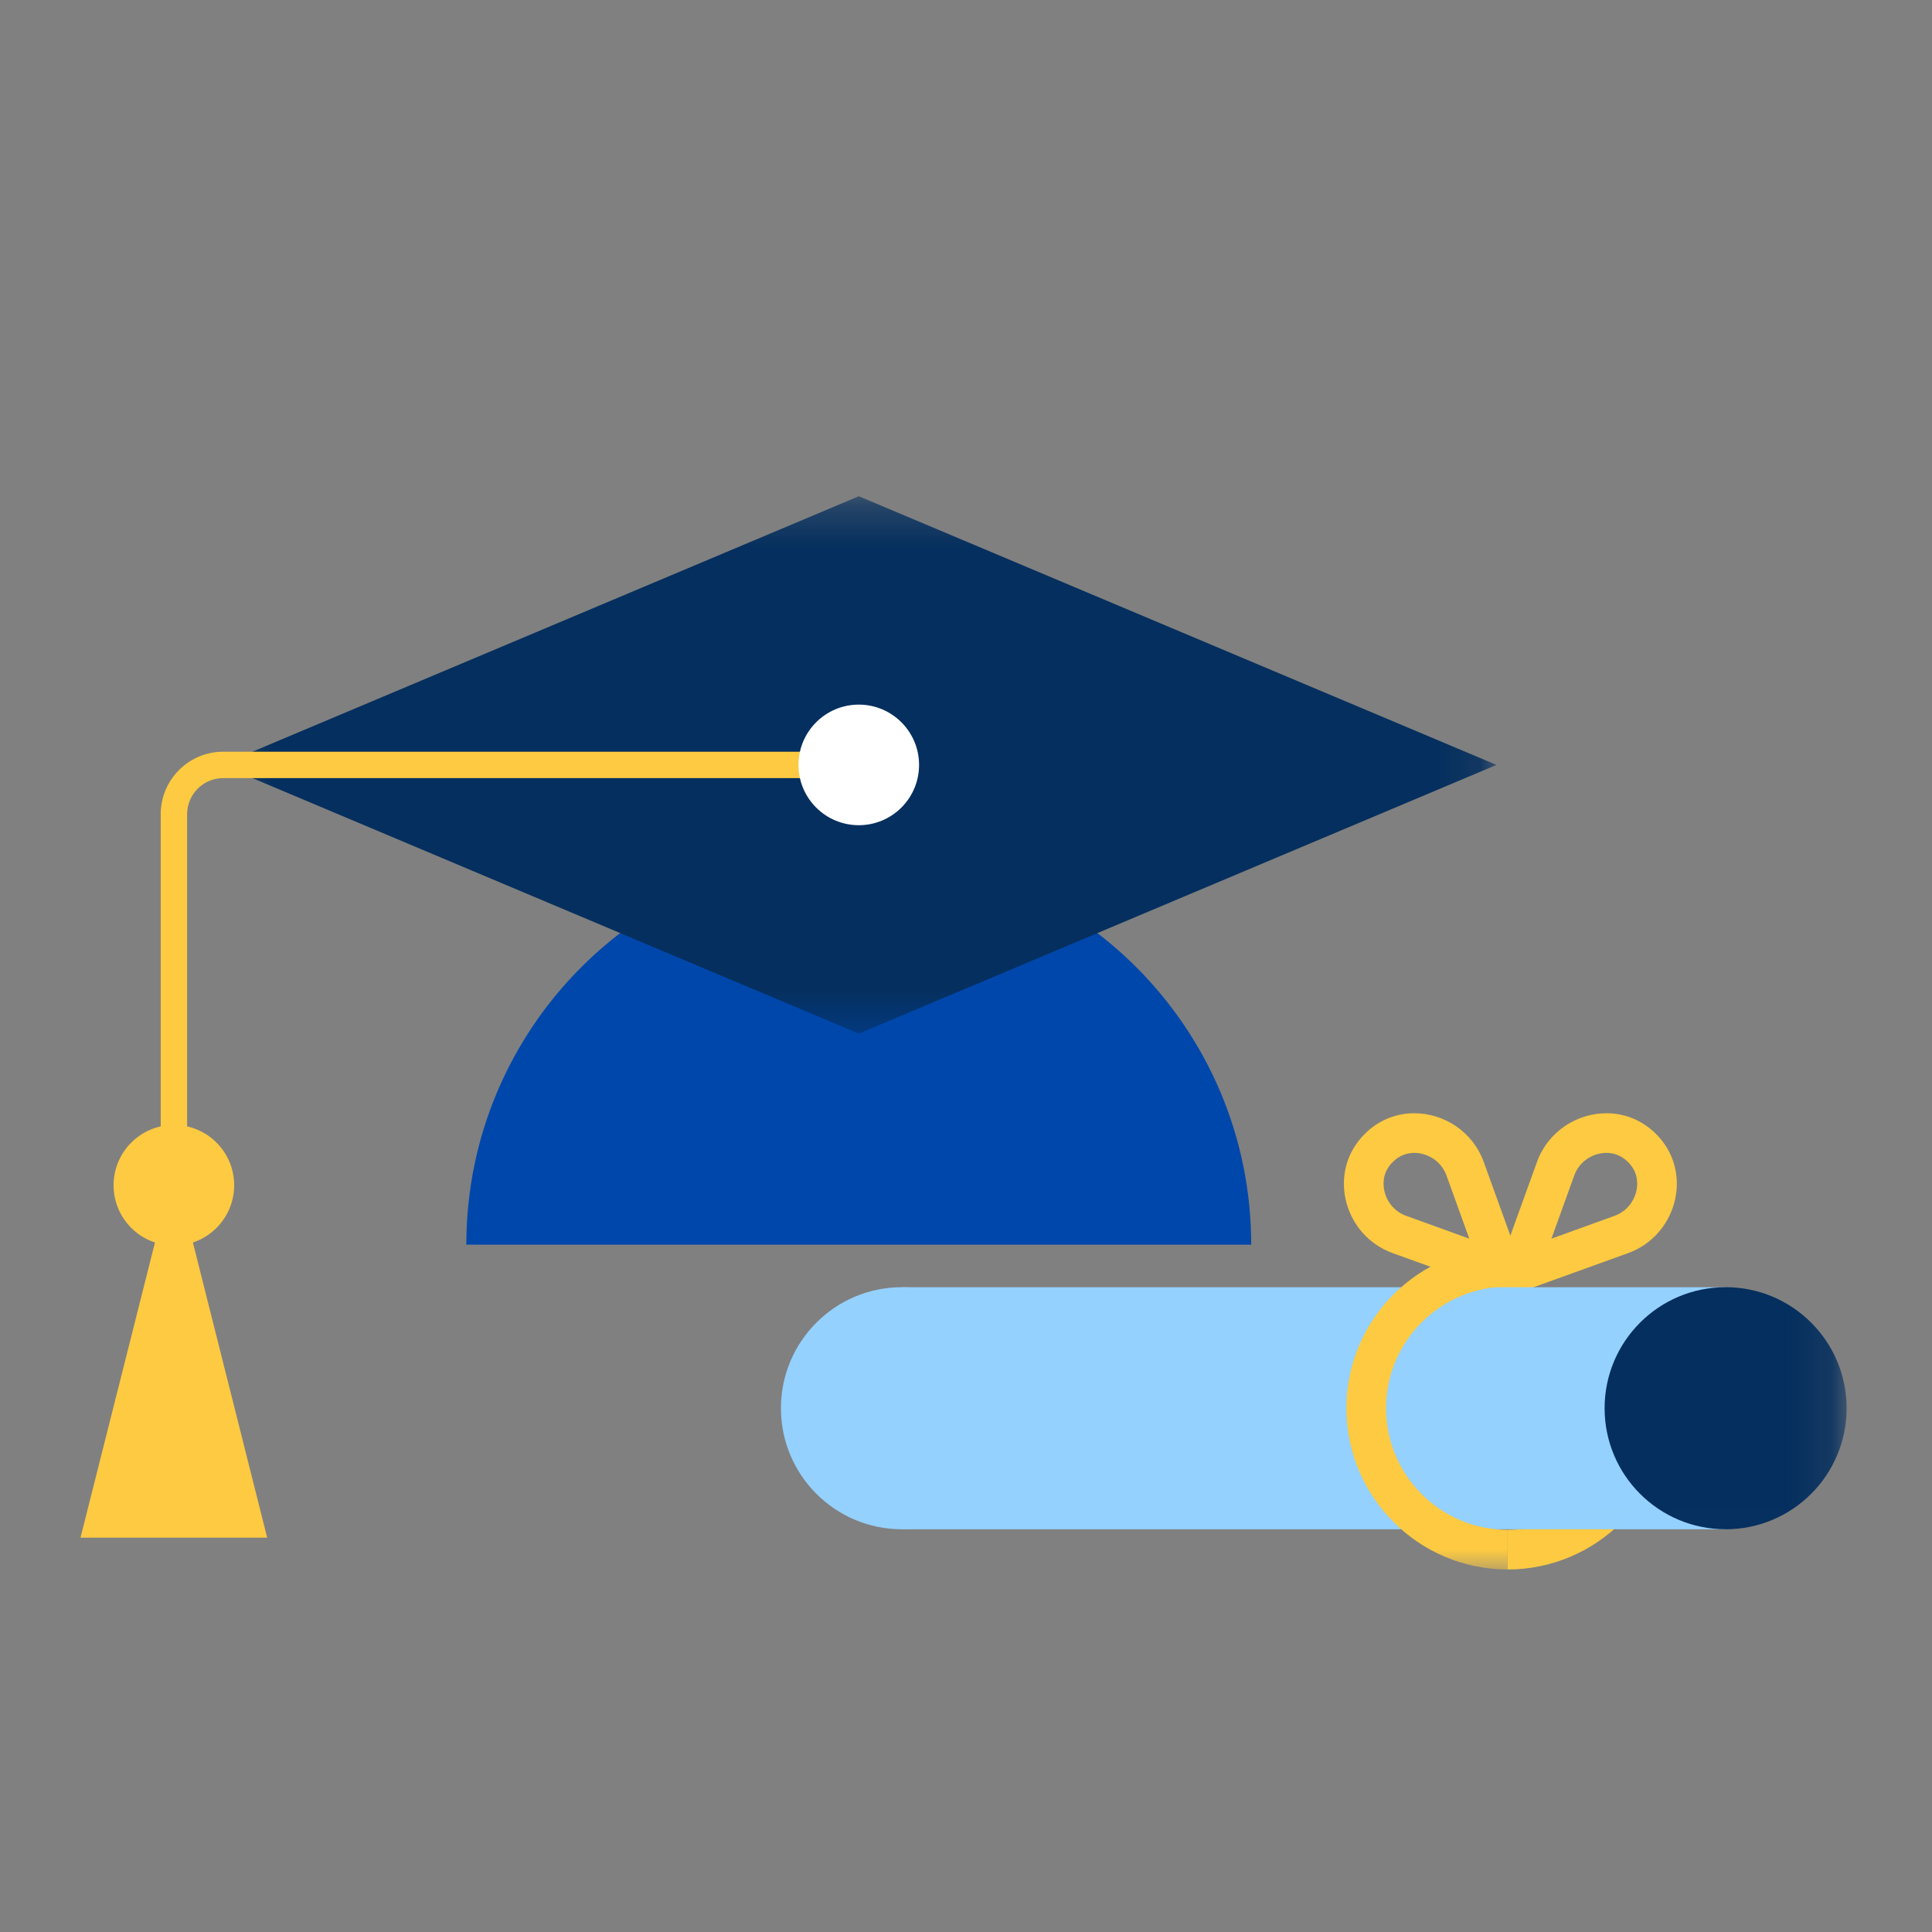 <?xml version="1.0" encoding="UTF-8"?>
<svg width="48px" height="48px" viewBox="0 0 48 48" version="1.1" xmlns="http://www.w3.org/2000/svg" xmlns:xlink="http://www.w3.org/1999/xlink">
    <rect x="0" y="0" width="48" height="48" fill="#808080" stroke="none"/>
    <!-- Generator: Sketch 63 (92445) - https://sketch.com -->
    <title>icon/48/icon-student</title>
    <desc>Created with Sketch.</desc>
    <defs>
        <polygon id="path-1" points="0.209 0.261 31.896 0.261 31.896 13.612 0.209 13.612"></polygon>
        <polygon id="path-3" points="0 26.993 43.879 26.993 43.879 0.328 0 0.328"></polygon>
    </defs>
    <g id="icon/48/icon-student" stroke="none" stroke-width="1" fill="none" fill-rule="evenodd">
        <g transform="translate(2, 12)">
            <path d="M35.457,26.993 L35.457,26.008 C37.123,26.008 38.478,24.653 38.478,22.987 L39.463,22.987 C39.463,25.196 37.666,26.993 35.457,26.993" id="Fill-1" fill="#FDCA41"></path>
            <path d="M9.586,18.924 C9.586,13.539 13.951,9.174 19.336,9.174 C24.721,9.174 29.086,13.539 29.086,18.924" id="Fill-3" fill="#0047AB"></path>
            <g id="Group-7" transform="translate(3.284, 0.068)">
                <mask id="mask-2" fill="white">
                    <use xlink:href="#path-1"></use>
                </mask>
                <g id="Clip-6"></g>
                <polygon id="Fill-5" fill="#052F5E" mask="url(#mask-2)" points="16.053 13.612 0.209 6.936 16.053 0.261 31.896 6.936"></polygon>
            </g>
            <path d="M3.818,17.447 C3.818,18.275 3.148,18.945 2.32,18.945 C1.493,18.945 0.822,18.275 0.822,17.447 C0.822,16.62 1.493,15.949 2.32,15.949 C3.148,15.949 3.818,16.62 3.818,17.447" id="Fill-8" fill="#FDCA41"></path>
            <polygon id="Fill-10" fill="#FDCA41" points="4.638 26.203 6.56716418e-05 26.203 2.322 16.999"></polygon>
            <path d="M2.649,16.307 L1.993,16.307 L1.993,8.228 C1.993,7.372 2.689,6.676 3.545,6.676 L19.336,6.676 L19.336,7.332 L3.545,7.332 C3.051,7.332 2.649,7.734 2.649,8.228 L2.649,16.307 Z" id="Fill-12" fill="#FDCA41"></path>
            <path d="M20.244,7.004 C20.244,7.506 19.838,7.912 19.336,7.912 C18.834,7.912 18.428,7.506 18.428,7.004 C18.428,6.502 18.834,6.096 19.336,6.096 C19.838,6.096 20.244,6.502 20.244,7.004" id="Fill-14" fill="#FDCA41"></path>
            <path d="M20.834,7.004 C20.834,7.832 20.163,8.502 19.336,8.502 C18.509,8.502 17.838,7.832 17.838,7.004 C17.838,6.177 18.509,5.506 19.336,5.506 C20.163,5.506 20.834,6.177 20.834,7.004" id="Fill-16" fill="#FFFFFF"></path>
            <path d="M33.138,15.658 C32.733,15.658 32.324,15.797 31.987,16.097 C31.959,16.122 31.932,16.148 31.905,16.174 C31.878,16.201 31.852,16.228 31.828,16.256 C30.987,17.2 31.413,18.705 32.602,19.134 L36.144,20.413 L34.864,16.871 C34.588,16.107 33.868,15.658 33.138,15.658 M33.138,16.643 L33.138,16.643 C33.435,16.643 33.797,16.817 33.938,17.206 L34.504,18.774 L32.936,18.207 C32.671,18.112 32.47,17.889 32.4,17.612 C32.362,17.462 32.332,17.171 32.563,16.911 C32.576,16.897 32.588,16.884 32.602,16.871 C32.615,16.858 32.628,16.845 32.642,16.833 C32.817,16.676 33.009,16.643 33.138,16.643" id="Fill-18" fill="#FDCA41"></path>
            <path d="M37.911,15.658 C37.181,15.658 36.461,16.107 36.185,16.871 L34.905,20.413 L38.448,19.134 C39.636,18.705 40.062,17.2 39.222,16.256 C39.197,16.228 39.171,16.201 39.144,16.174 C39.117,16.148 39.09,16.122 39.062,16.097 C38.725,15.797 38.317,15.658 37.911,15.658 M37.911,16.643 C38.04,16.643 38.232,16.676 38.408,16.833 C38.421,16.845 38.434,16.858 38.448,16.871 C38.461,16.884 38.474,16.898 38.486,16.911 C38.717,17.171 38.688,17.462 38.65,17.612 C38.579,17.889 38.379,18.112 38.113,18.207 L36.545,18.774 L37.111,17.206 C37.252,16.817 37.614,16.643 37.911,16.643" id="Fill-20" fill="#FDCA41"></path>
            <path d="M23.415,22.987 C23.415,24.648 22.069,25.994 20.408,25.994 C18.748,25.994 17.402,24.648 17.402,22.987 C17.402,21.327 18.748,19.98 20.408,19.98 C22.069,19.98 23.415,21.327 23.415,22.987" id="Fill-22" fill="#94D1FE"></path>
            <mask id="mask-4" fill="white">
                <use xlink:href="#path-3"></use>
            </mask>
            <g id="Clip-25"></g>
            <polygon id="Fill-24" fill="#94D1FE" mask="url(#mask-4)" points="20.408 25.994 40.872 25.994 40.872 19.981 20.408 19.981"></polygon>
            <path d="M43.879,22.987 C43.879,24.648 42.533,25.994 40.872,25.994 C39.212,25.994 37.866,24.648 37.866,22.987 C37.866,21.327 39.212,19.98 40.872,19.98 C42.533,19.98 43.879,21.327 43.879,22.987" id="Fill-26" fill="#052F5E" mask="url(#mask-4)"></path>
            <path d="M35.457,26.993 C33.248,26.993 31.451,25.196 31.451,22.987 C31.451,20.778 33.248,18.981 35.457,18.981 L35.457,19.966 C33.792,19.966 32.436,21.322 32.436,22.987 C32.436,24.653 33.792,26.008 35.457,26.008 L35.457,26.993 Z" id="Fill-27" fill="#FDCA41" mask="url(#mask-4)"></path>
        </g>
    </g>
</svg>